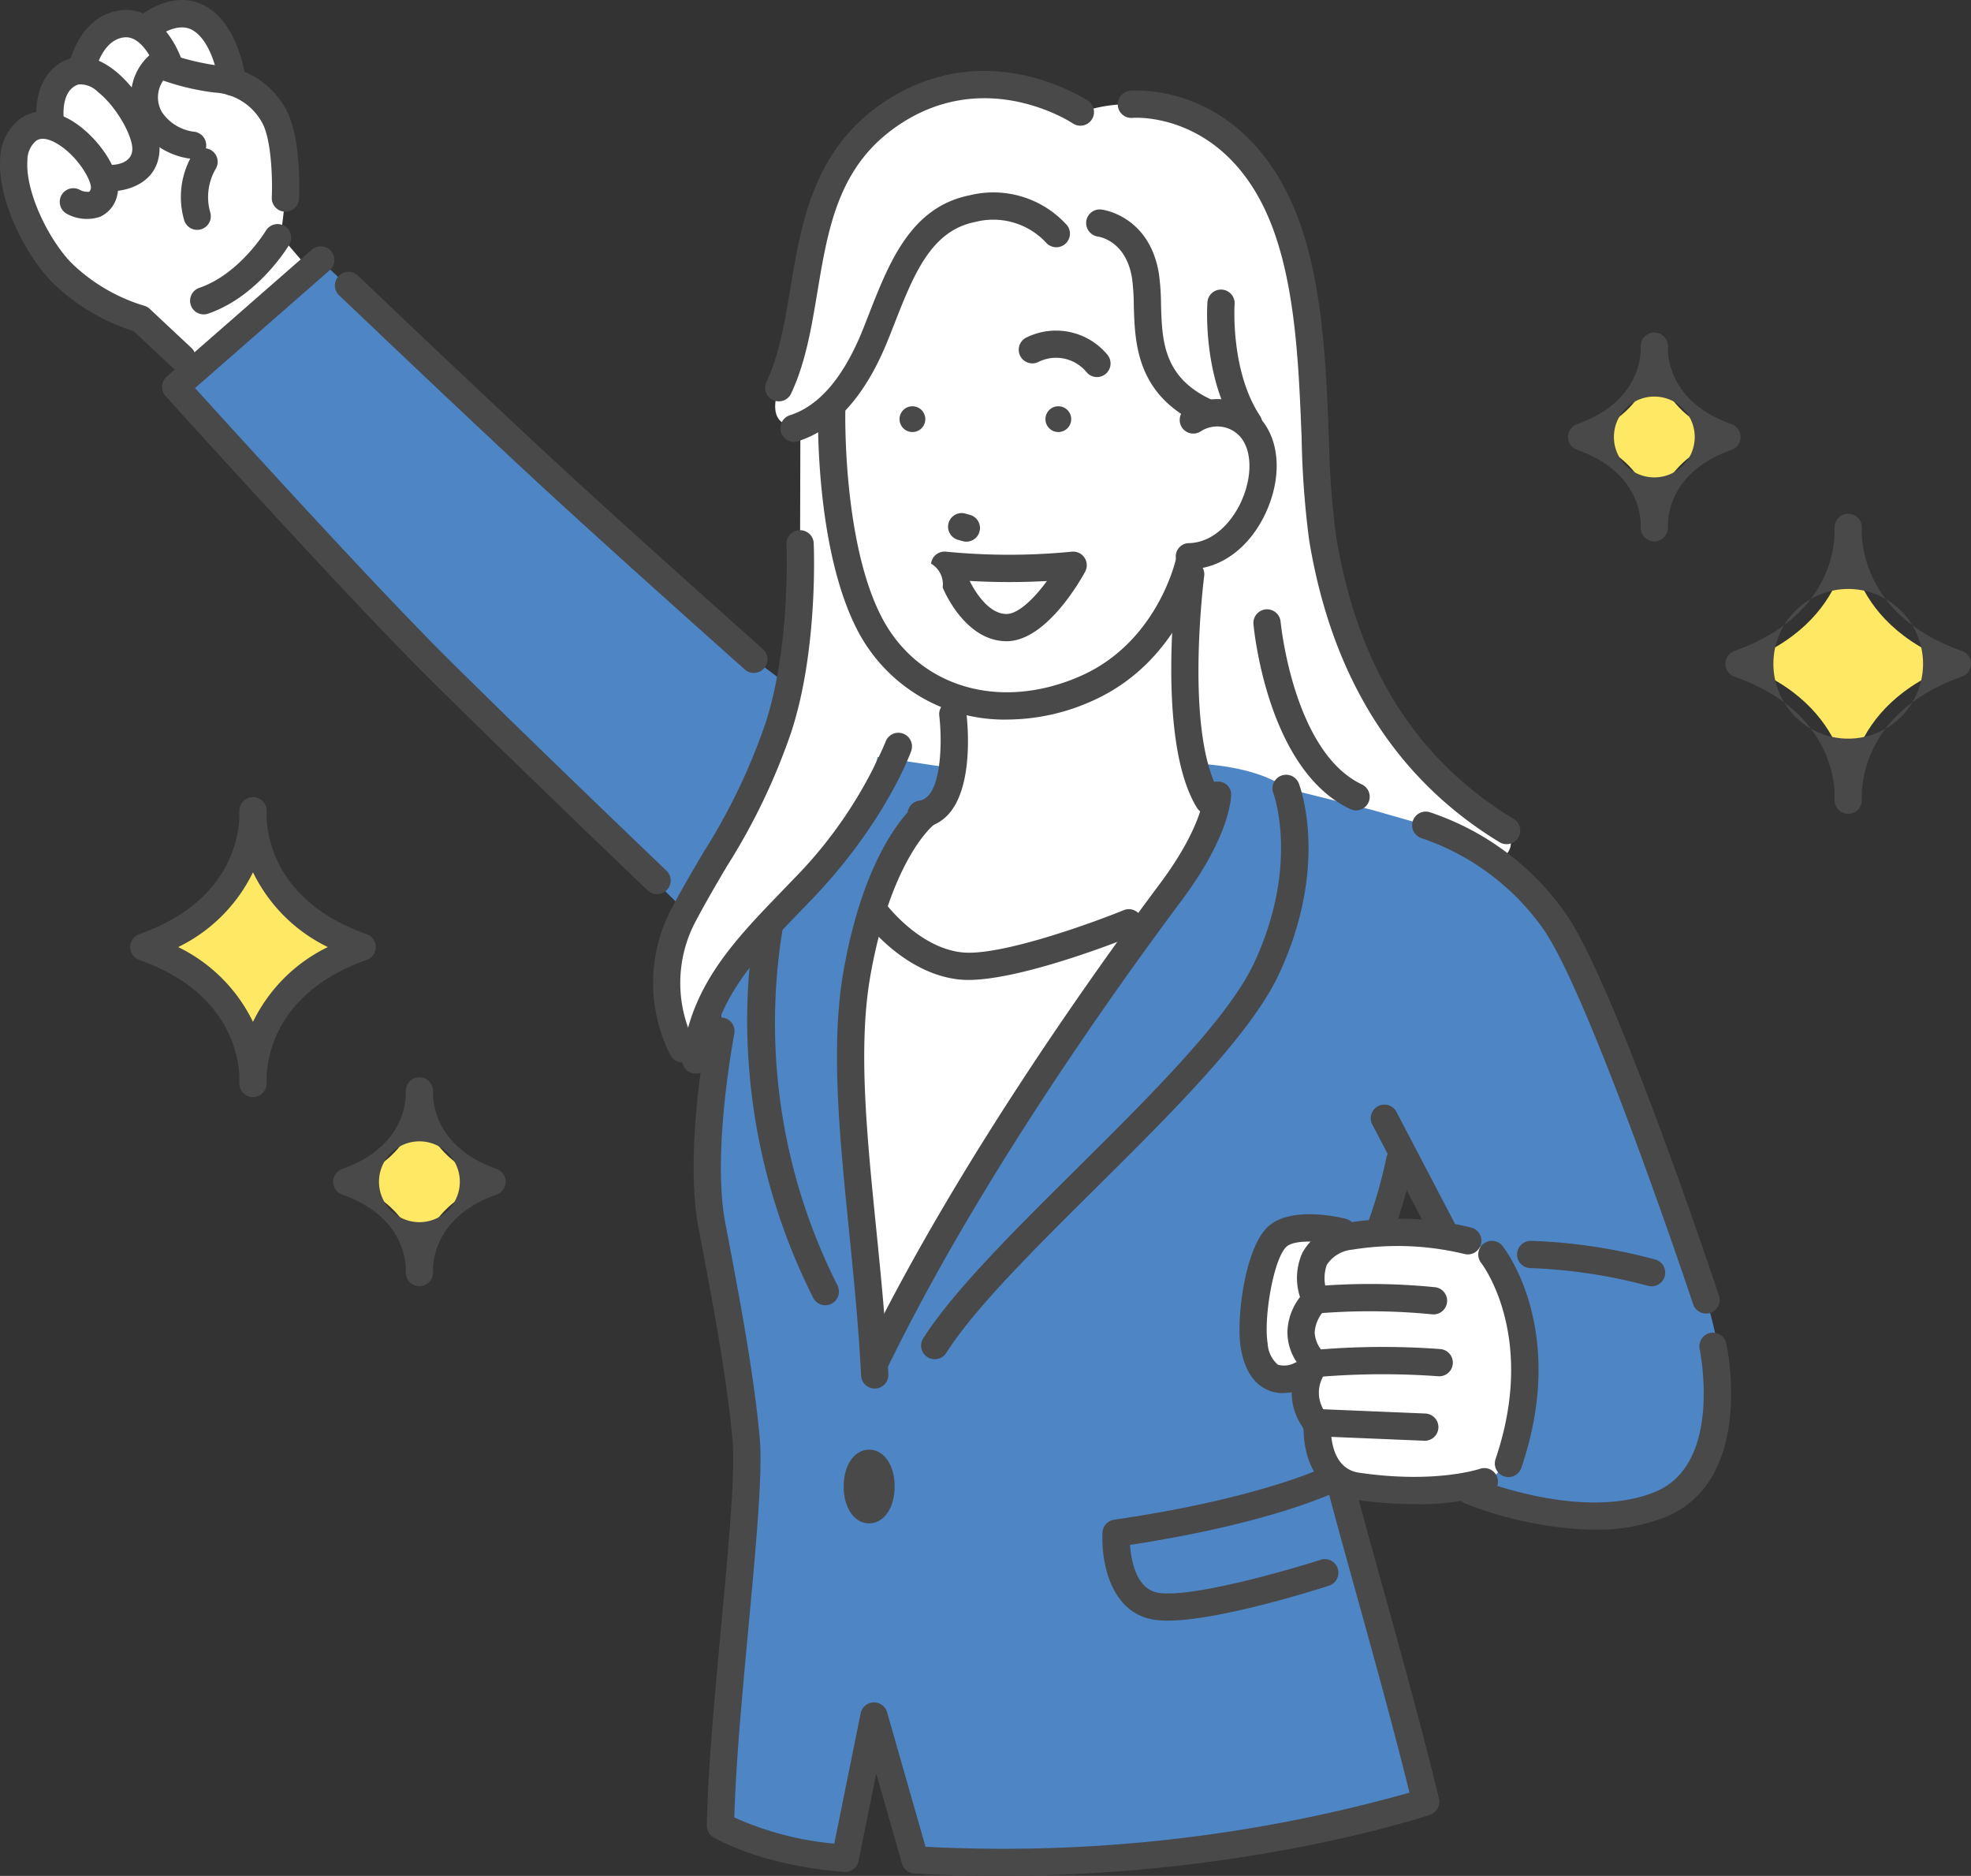 <svg xmlns="http://www.w3.org/2000/svg" xmlns:xlink="http://www.w3.org/1999/xlink" width="200" height="190.31" viewBox="0 0 200 190.31">
  <rect x="0" y="0" width="200" height="190.31" fill="#333333" stroke="none"/>
  <defs>
    <clipPath id="clip-sell_avatar_icon4">
      <rect width="200" height="190.31"/>
    </clipPath>
  </defs>
  <g id="sell_avatar_icon4" clip-path="url(#clip-sell_avatar_icon4)">
    <g id="グループ_12" data-name="グループ 12" transform="translate(-1627.806 -0.002)">
      <g id="グループ_11" data-name="グループ 11" transform="translate(1627.806 0.002)">
        <g id="グループ_13" data-name="グループ 13" transform="translate(0 0)">
          <path id="パス_59" data-name="パス 59" d="M1662.717,53.526l-5.439-5.26a19.279,19.279,0,0,1-10.131-7.513c-3.738-5.787-3.976-12.263.943-12.136,0,0-1.405-4.766,3.293-5.545,0,0,1.136-6.519,6.45-4.033,0,0,6.834-6.3,8.762,5.2,0,0,5.849.062,5.386,11.769l-.462,3.876,2.849,3.323Z" transform="translate(-1643.024 -15.915)" fill="#fff"/>
          <path id="パス_60" data-name="パス 60" d="M2504.729,111.235a14.707,14.707,0,0,1,5.171-.822c2.51.157,12.19.415,16.052,13.393s1.7,23.54,3.314,30.616,3.955,20.876,18.668,29.672c0,0,1.654,2.107-1.494,3.377s-32.263,1.693-32.263,1.693-10.337,14.8-15.448,23.141-14.717,25.4-14.717,25.4-8.948-44.535,4.948-55.274l-5.058-1.379a47.4,47.4,0,0,1-7.97,9.6c-4.393,3.773-9.679,9.091-10.271,16.724l-1.781-2.055s-3.534-5.57,1.781-14.927,11.274-17.98,10.583-35.392l.031-11.957s-3.716.66-2.19-3.872,3.651-21.969,9.818-26.7a18.663,18.663,0,0,1,20.828-1.243" transform="translate(-2395.059 -99.838)" fill="#fff"/>
          <path id="パス_61" data-name="パス 61" d="M3200.755,1537.532s12.473-1.6,15.619,1.48,5.862,17.894.864,23.324c0,0-11.864,1.733-16.483.188s-4.232-10.374-4.232-10.374-4.151.534-5.077-3.433.663-14.95,9.309-11.186" transform="translate(-3064.503 -1412.208)" fill="#fff"/>
          <path id="パス_62" data-name="パス 62" d="M1910.721,368.9l-4.374-3.28-44.086-40.539-14.593,12.9,25.739,27.635,26.608,26.156s8.175-10.8,10.706-22.876" transform="translate(-1829.849 -298.735)" fill="#4d85c5"/>
          <path id="パス_63" data-name="パス 63" d="M2515.047,968.788l-.076,6.553s-2.325,12.248-.922,19.749,3.91,19.5,3.5,25.792-2.631,35.081-2.631,35.081,6.412,3.287,12.656,3.319l3.074-13.889,4.018,14.048s25.368,2.022,51.815-5.889l-8.744-32.669a14.043,14.043,0,0,1-2.84-11.213s-4.98,3.561-5.9-3.044,1.537-13.612,9.063-10.877l3.762-.241,2.681-7.069,3.35,7.641s2.794-.822,5.948,2.865,5.151,20.583-2.837,23.041c0,0,14.082,5.223,21.02.461s4.162-16.232,2.944-19.816-10.164-29.5-14.222-36.562-14.222-11.594-14.222-11.594l-5.473-1.562-8.7-2.173s-2.138-2.006-8.411-2.476l1.407,3.523a35.2,35.2,0,0,1-5.53,9.831c-3.993,5.069-21.09,31.507-29.285,47.32,0,0-2.673-26.456-2.285-34.43s4.2-18.2,7.5-21.16c0,0,2.9-.491,3.848-4.5l-8.693-1.3s-1.1,5.981-15.816,21.237" transform="translate(-2441.808 -870.754)" fill="#4d85c5"/>
          <path id="パス_179" data-name="パス 179" d="M2939.293,509.628a1.307,1.307,0,1,0-1.089,1.495,1.307,1.307,0,0,0,1.089-1.495" transform="translate(-2830.612 -467.309)" fill="#494949"/>
          <path id="パス_180" data-name="パス 180" d="M2756.618,509.628a1.307,1.307,0,1,0-1.088,1.495,1.306,1.306,0,0,0,1.088-1.495" transform="translate(-2662.742 -467.309)" fill="#494949"/>
          <path id="パス_181" data-name="パス 181" d="M2801.03,699.543c-4.232,0-6.39-5.227-6.48-5.449a2.429,2.429,0,0,0-1.18-2.421,1.384,1.384,0,0,1,1.534-1.212,65.325,65.325,0,0,0,12.739,0,1.382,1.382,0,0,1,1.362,2.031c-.389.722-3.919,7.053-7.975,7.053m-3.743-6.117c.469.939,1.858,3.352,3.743,3.352,1.208,0,2.813-1.591,4.1-3.343a69.975,69.975,0,0,1-7.844-.009" transform="translate(-2698.895 -634.493)" fill="#494949"/>
          <path id="パス_182" data-name="パス 182" d="M1830.021,1028.587c-11.859,4.2-11.077,13.837-11.077,13.837s.781-9.637-11.078-13.837c11.859-4.2,11.078-13.838,11.078-13.838s-.782,9.638,11.077,13.838" transform="translate(-1793.273 -932.506)" fill="#ffe964"/>
          <path id="パス_183" data-name="パス 183" d="M1803.269,1028.131a1.383,1.383,0,0,1-1.378-1.271,8.129,8.129,0,0,1-.006-.91c-.135-2.544-1.411-8.639-10.155-11.736a1.383,1.383,0,0,1,0-2.607c8.744-3.1,10.02-9.191,10.155-11.736a8.127,8.127,0,0,1,.006-.909,1.383,1.383,0,0,1,2.756,0,8.1,8.1,0,0,1,.006.909c.135,2.545,1.41,8.64,10.154,11.736a1.382,1.382,0,0,1,0,2.607c-8.744,3.1-10.02,9.192-10.154,11.736a8.093,8.093,0,0,1-.006.91,1.383,1.383,0,0,1-1.378,1.271m-7.592-15.22a16.413,16.413,0,0,1,7.592,7.589,16.411,16.411,0,0,1,7.592-7.589,16.409,16.409,0,0,1-7.592-7.588,16.411,16.411,0,0,1-7.592,7.588" transform="translate(-1777.598 -916.831)" fill="#494949"/>
          <path id="パス_184" data-name="パス 184" d="M2076.682,1374.819c-7.892,2.8-7.372,9.208-7.372,9.208s.52-6.413-7.372-9.208c7.892-2.8,7.372-9.209,7.372-9.209s-.52,6.414,7.372,9.209" transform="translate(-2026.753 -1254.931)" fill="#ffe964"/>
          <path id="パス_185" data-name="パス 185" d="M2053.634,1369.734a1.382,1.382,0,0,1-1.378-1.271,5.711,5.711,0,0,1-.006-.639c-.091-1.611-.916-5.418-6.45-7.378a1.383,1.383,0,0,1,0-2.606c5.534-1.96,6.359-5.768,6.45-7.378a5.575,5.575,0,0,1,.006-.639,1.382,1.382,0,0,1,2.756,0,5.708,5.708,0,0,1,.006.639c.091,1.611.917,5.419,6.45,7.378a1.383,1.383,0,0,1,0,2.606c-5.533,1.959-6.359,5.767-6.45,7.378a5.711,5.711,0,0,1-.006.639,1.382,1.382,0,0,1-1.378,1.271m-4.1-10.591a4.1,4.1,0,0,0,8.2,0,4.1,4.1,0,0,0-8.2,0" transform="translate(-2011.076 -1239.254)" fill="#494949"/>
          <path id="パス_186" data-name="パス 186" d="M3827.239,674.061c-11.859,4.2-11.077,13.837-11.077,13.837s.781-9.637-11.077-13.837c11.859-4.2,11.077-13.838,11.077-13.838s-.782,9.637,11.077,13.838" transform="translate(-3628.621 -606.714)" fill="#ffe964"/>
          <path id="パス_187" data-name="パス 187" d="M3800.486,673.6a1.383,1.383,0,0,1-1.378-1.271,8.309,8.309,0,0,1-.006-.91c-.135-2.544-1.411-8.639-10.155-11.736a1.382,1.382,0,0,1,0-2.607c8.744-3.1,10.02-9.192,10.155-11.736a8.307,8.307,0,0,1,.006-.909,1.383,1.383,0,0,1,2.756,0,8.382,8.382,0,0,1,.006.909c.134,2.544,1.41,8.64,10.154,11.736a1.383,1.383,0,0,1,0,2.607c-8.744,3.1-10.02,9.191-10.154,11.736a8.383,8.383,0,0,1-.006.91,1.384,1.384,0,0,1-1.378,1.271m-7.592-15.219a7.592,7.592,0,0,0,15.185,0,7.592,7.592,0,0,0-15.185,0" transform="translate(-3612.945 -591.038)" fill="#494949"/>
          <path id="パス_188" data-name="パス 188" d="M3622.793,442.574c-7.892,2.8-7.372,9.209-7.372,9.209s.52-6.414-7.372-9.209c7.892-2.795,7.372-9.209,7.372-9.209s-.52,6.414,7.372,9.209" transform="translate(-3447.555 -398.242)" fill="#ffe964"/>
          <path id="パス_189" data-name="パス 189" d="M3599.748,437.491h0a1.382,1.382,0,0,1-1.378-1.271,5.776,5.776,0,0,1-.006-.639c-.091-1.611-.916-5.419-6.45-7.379a1.383,1.383,0,0,1,0-2.607c5.533-1.959,6.359-5.767,6.45-7.378a5.777,5.777,0,0,1,.006-.639,1.382,1.382,0,0,1,2.756,0,5.708,5.708,0,0,1,.006.639c.091,1.611.916,5.419,6.45,7.378a1.383,1.383,0,0,1,0,2.607c-5.534,1.959-6.359,5.768-6.45,7.379a5.708,5.708,0,0,1-.006.639,1.383,1.383,0,0,1-1.378,1.271m-4.1-10.592a4.1,4.1,0,0,0,8.2,0,4.1,4.1,0,0,0-8.2,0" transform="translate(-3431.882 -382.567)" fill="#494949"/>
          <path id="パス_190" data-name="パス 190" d="M2816.165,645.014a1.394,1.394,0,0,1-.375-.052l-.515-.145a1.383,1.383,0,0,1,.75-2.661l.515.145a1.383,1.383,0,0,1-.374,2.714" transform="translate(-2718.107 -590.063)" fill="#494949"/>
          <path id="パス_191" data-name="パス 191" d="M2910.865,418.615a1.379,1.379,0,0,1-1.047-.479,4,4,0,0,0-4.9-1.05,1.383,1.383,0,0,1-1.291-2.445,6.786,6.786,0,0,1,8.278,1.688,1.382,1.382,0,0,1-1.045,2.286" transform="translate(-2799.552 -380.363)" fill="#494949"/>
          <path id="パス_192" data-name="パス 192" d="M2606.154,266.647a1.383,1.383,0,0,1-.415-2.7c3.005-.946,5.52-3.927,7.474-8.859q.248-.628.49-1.249c2.115-5.413,4.3-11.009,10.286-12.208a10.047,10.047,0,0,1,9.894,3.063,1.383,1.383,0,0,1-2.173,1.71,7.333,7.333,0,0,0-7.177-2.062c-4.5.9-6.241,5.352-8.254,10.5-.164.418-.328.839-.5,1.261-2.275,5.745-5.376,9.27-9.215,10.478a1.378,1.378,0,0,1-.415.064" transform="translate(-2525.591 -221.82)" fill="#494949"/>
          <path id="パス_193" data-name="パス 193" d="M3101.235,516.881a1.313,1.313,0,0,1-1.382-1.261,1.346,1.346,0,0,1,1.345-1.377c2.545-.069,4.421-2.25,5.328-4.287,1.113-2.5,1.067-5.1-.115-6.486a3.1,3.1,0,0,0-4.061-.543,1.381,1.381,0,0,1-1.479-2.332,5.815,5.815,0,0,1,7.644,1.09c1.887,2.213,2.1,5.825.538,9.331-1.594,3.582-4.575,5.864-7.779,5.864Z" transform="translate(-2980.547 -459.141)" fill="#494949"/>
          <path id="パス_194" data-name="パス 194" d="M2999.738,284.038a1.377,1.377,0,0,1-.583-.13c-6.408-2.989-6.551-8.249-6.655-12.089a21.37,21.37,0,0,0-.185-2.749c-.606-3.66-3.168-4.142-3.459-4.184a1.391,1.391,0,0,1-1.177-1.553,1.374,1.374,0,0,1,1.528-1.19c.2.024,4.873.658,5.836,6.476a23.253,23.253,0,0,1,.22,3.126c.1,3.634.2,7.391,5.059,9.658a1.383,1.383,0,0,1-.585,2.636" transform="translate(-2877.453 -240.887)" fill="#494949"/>
          <path id="パス_195" data-name="パス 195" d="M3143.287,377.437a1.381,1.381,0,0,1-1.155-.621c-3.534-5.349-3.047-12.733-3.025-13.045a1.382,1.382,0,0,1,2.758.2c-.007.1-.426,6.782,2.574,11.323a1.383,1.383,0,0,1-1.152,2.144" transform="translate(-3016.588 -333.111)" fill="#494949"/>
          <path id="パス_196" data-name="パス 196" d="M2587.168,122.318a1.383,1.383,0,0,1-1.248-1.974c1.3-2.759,1.851-6.046,2.431-9.525,1.131-6.786,2.411-14.479,10.077-19.239,10.122-6.284,19.749,0,20.155.267a1.383,1.383,0,0,1-1.533,2.3c-.346-.229-8.58-5.549-17.163-.219-6.6,4.1-7.673,10.533-8.808,17.345-.585,3.513-1.19,7.146-2.659,10.253a1.383,1.383,0,0,1-1.251.792" transform="translate(-2508.145 -81.6)" fill="#494949"/>
          <path id="パス_197" data-name="パス 197" d="M2671.183,528.273a16.792,16.792,0,0,1-15.315-9.208c-4.217-8.3-3.932-21.617-3.918-22.175a1.487,1.487,0,0,1,1.382-1.464h.035c.763.486,1.366.77,1.347,1.533,0,.129-.279,13.123,3.619,20.794,3.658,7.2,11.971,9.734,20.218,6.118,7.867-3.447,9.7-11.836,9.722-11.921a1.383,1.383,0,0,1,2.706.576c-.084.4-2.161,9.892-11.319,13.905a21.143,21.143,0,0,1-8.477,1.84" transform="translate(-2568.938 -455.274)" fill="#494949"/>
          <path id="パス_198" data-name="パス 198" d="M2765.448,889.481a1.382,1.382,0,0,1-.18-2.753c2.276-.3,2.336-6.051,2.014-8.627a1.383,1.383,0,0,1,2.744-.343c.14,1.121,1.207,10.969-4.395,11.711a1.344,1.344,0,0,1-.183.012" transform="translate(-2671.976 -805.506)" fill="#494949"/>
          <path id="パス_199" data-name="パス 199" d="M3098.025,727.447a1.382,1.382,0,0,1-1.179-.658c-4.175-6.786-2.087-23.168-2-23.862a1.382,1.382,0,1,1,2.741.359c-.021.16-2.053,16.1,1.609,22.054a1.383,1.383,0,0,1-1.176,2.107" transform="translate(-2975.397 -644.851)" fill="#494949"/>
          <path id="パス_200" data-name="パス 200" d="M2483.232,952.3a1.42,1.42,0,0,1-.15-.008,1.382,1.382,0,0,1-1.227-1.522c.786-7.308,5.28-11.967,10.039-16.9q.59-.613,1.188-1.236a44.743,44.743,0,0,0,9.39-13.957,1.382,1.382,0,1,1,2.6.933c-.105.293-2.659,7.264-9.993,14.935q-.6.629-1.2,1.244c-4.612,4.781-8.6,8.911-9.28,15.276a1.383,1.383,0,0,1-1.373,1.235" transform="translate(-2412.629 -843.378)" fill="#494949"/>
          <path id="パス_201" data-name="パス 201" d="M2448.138,717.583a1.378,1.378,0,0,1-1.2-.7,16.135,16.135,0,0,1-.019-14.67c1.153-2.194,2.279-4.1,3.367-5.947a61.655,61.655,0,0,0,6.267-13.036c2.576-7.831,2.153-18.087,2.148-18.189a1.382,1.382,0,1,1,2.762-.123c.02.44.448,10.87-2.284,19.177a63.953,63.953,0,0,1-6.512,13.577c-1.072,1.816-2.179,3.693-3.3,5.828a13.328,13.328,0,0,0-.016,12.035,1.384,1.384,0,0,1-1.209,2.054" transform="translate(-2378.895 -609.81)" fill="#494949"/>
          <path id="パス_202" data-name="パス 202" d="M2679.53,1061.672a1.383,1.383,0,0,1-1.38-1.312c-.258-5.036-.754-9.985-1.235-14.771-.967-9.642-1.881-18.749-.546-26.3,2.308-13.049,7.269-16.85,7.479-17.005a1.382,1.382,0,0,1,1.656,2.214c-.1.077-4.339,3.552-6.412,15.273-1.269,7.173-.374,16.1.574,25.541.483,4.819.983,9.8,1.245,14.905a1.382,1.382,0,0,1-1.31,1.451l-.072,0" transform="translate(-2590.77 -920.803)" fill="#494949"/>
          <path id="パス_203" data-name="パス 203" d="M2708.293,1038.6a1.383,1.383,0,0,1-1.242-1.987c9.117-18.751,22.789-38.041,30.126-47.87,4.311-5.775,4.441-8.994,4.441-9.025a1.314,1.314,0,0,1,1.383-1.3h0a1.312,1.312,0,0,1,1.378,1.3c0,.418-.152,4.231-4.991,10.713-7.28,9.75-20.838,28.857-29.855,47.4a1.364,1.364,0,0,1-1.245.758" transform="translate(-2619.453 -899.128)" fill="#494949"/>
          <path id="パス_204" data-name="パス 204" d="M2717.715,1133.633a8.858,8.858,0,0,1-.949-.047c-5.561-.6-9.419-5.729-9.581-5.947a1.383,1.383,0,0,1,2.221-1.648c.058.079,3.331,4.378,7.657,4.846,3.84.417,13.164-2.955,16.434-4.288a1.383,1.383,0,0,1,1.044,2.561c-.479.195-11.166,4.523-16.827,4.523" transform="translate(-2619.454 -1034.219)" fill="#494949"/>
          <path id="パス_205" data-name="パス 205" d="M2686.667,1822.033c-1.5,0-2.587-1.573-2.587-3.741s1.088-3.741,2.587-3.741,2.587,1.573,2.587,3.741-1.088,3.741-2.587,3.741" transform="translate(-2598.472 -1667.486)" fill="#494949"/>
          <path id="パス_206" data-name="パス 206" d="M2571.195,1181.407a1.383,1.383,0,0,1-1.236-.761c-9.878-19.617-5.958-37.326-5.786-38.071a1.382,1.382,0,0,1,2.694.621,59.016,59.016,0,0,0,5.562,36.205,1.383,1.383,0,0,1-1.233,2" transform="translate(-2487.446 -1048.988)" fill="#494949"/>
          <path id="パス_207" data-name="パス 207" d="M2782.443,1029.142a1.383,1.383,0,0,1-1.165-2.125c3.048-4.78,9.106-10.79,15.52-17.153,7.593-7.532,15.444-15.321,18.065-20.951,4.612-9.905,1.972-17.111,1.945-17.182a1.383,1.383,0,0,1,2.58-1c.13.334,3.121,8.31-2.018,19.346-2.83,6.078-10.859,14.044-18.624,21.747-6.3,6.251-12.254,12.156-15.135,16.676a1.382,1.382,0,0,1-1.167.64" transform="translate(-2687.593 -891.249)" fill="#494949"/>
          <path id="パス_208" data-name="パス 208" d="M3339.678,1444.818a1.383,1.383,0,0,1-1.3-1.84,49.957,49.957,0,0,0,1.965-6.854,1.382,1.382,0,1,1,2.722.483,51.838,51.838,0,0,1-2.077,7.284,1.384,1.384,0,0,1-1.3.926" transform="translate(-3199.664 -1318.681)" fill="#494949"/>
          <path id="パス_209" data-name="パス 209" d="M2527.359,1360.492c-2.817,0-5.717-.076-8.7-.245a1.382,1.382,0,0,1-1.25-1l-2.614-9.138-1.794,8.873a1.389,1.389,0,0,1-1.459,1.1c-8.452-.635-13.079-3.4-13.271-3.516a1.381,1.381,0,0,1-.664-1.206c.1-5.646.8-13.135,1.469-20.379.734-7.91,1.427-15.381,1.145-18.609-.563-6.423-2.1-14.487-3.46-21.6-1.485-7.782.824-19.767.923-20.274a1.383,1.383,0,0,1,2.714.531c-.023.119-2.305,11.97-.92,19.225,1.37,7.179,2.923,15.315,3.5,21.879.3,3.475-.367,10.719-1.146,19.105-.634,6.831-1.288,13.882-1.438,19.322a31.339,31.339,0,0,0,10.145,2.656l2.673-13.219a1.383,1.383,0,0,1,2.684-.106l3.9,13.644a152.01,152.01,0,0,0,49.107-5.49c-1.6-6.5-3.653-13.892-5.477-20.465-1.068-3.849-2.077-7.485-2.81-10.284a1.382,1.382,0,0,1,2.675-.7c.728,2.779,1.734,6.405,2.8,10.245,1.948,7.02,4.157,14.978,5.806,21.809a1.383,1.383,0,0,1-.894,1.632c-.2.069-18.359,6.206-43.647,6.206" transform="translate(-2425.882 -1170.181)" fill="#494949"/>
          <path id="パス_210" data-name="パス 210" d="M3014.6,1850.955a8.822,8.822,0,0,1-1.369-.094c-4.443-.7-5.384-5.891-5.24-8.845a1.382,1.382,0,0,1,1.183-1.3c12.86-1.864,19.553-4.535,21.3-5.309a1.383,1.383,0,1,1,1.122,2.527c-2.266,1.005-8.742,3.49-20.811,5.337.12,1.632.651,4.507,2.881,4.86,3.341.53,13.014-2.24,16.458-3.351a1.382,1.382,0,1,1,.849,2.631c-1.214.392-11.143,3.544-16.369,3.544" transform="translate(-2896.12 -1686.541)" fill="#494949"/>
          <path id="パス_211" data-name="パス 211" d="M3207.5,782.751a1.376,1.376,0,0,1-.589-.133c-8.4-3.964-9.771-18.189-9.825-18.792a1.383,1.383,0,0,1,2.754-.249c.012.132,1.288,13.253,8.252,16.541a1.383,1.383,0,0,1-.592,2.633" transform="translate(-3069.898 -700.537)" fill="#494949"/>
          <path id="パス_212" data-name="パス 212" d="M3067.112,189.676a1.375,1.375,0,0,1-.716-.2c-10.52-6.392-17.018-16.7-19.314-30.629a90.758,90.758,0,0,1-.762-10.3c-.323-8.208-.688-17.51-4.13-24.059-4.792-9.117-12.906-8.5-12.988-8.495a1.383,1.383,0,1,1-.246-2.754c.406-.036,10.04-.769,15.681,9.963,3.733,7.1,4.112,16.736,4.445,25.236a89.2,89.2,0,0,0,.727,9.962c2.189,13.285,8.084,22.677,18.021,28.715a1.382,1.382,0,0,1-.719,2.564" transform="translate(-2914.239 -104.037)" fill="#494949"/>
          <path id="パス_219" data-name="パス 219" d="M1855.436,193.811a1.383,1.383,0,0,1-1.3-.916,8.421,8.421,0,0,1,.821-6.714,1.382,1.382,0,0,1,2.352,1.454,5.675,5.675,0,0,0-.57,4.326,1.384,1.384,0,0,1-1.3,1.85" transform="translate(-1835.428 -170.492)" fill="#494949"/>
          <path id="パス_220" data-name="パス 220" d="M1806.972,80.287h-.068a1.383,1.383,0,0,1-1.313-1.448c.063-1.3.044-5.119-.783-7.18a5.869,5.869,0,0,0-5.051-3.462,24.821,24.821,0,0,1-5.184-1.212,3,3,0,0,0-.137,3.189,4.611,4.611,0,0,0,3.215,1.995,1.389,1.389,0,0,1,1.286,1.466,1.375,1.375,0,0,1-1.444,1.294,7.406,7.406,0,0,1-5.328-3.178,5.2,5.2,0,0,1-.772-4.142,5.633,5.633,0,0,1,2.037-3.408,1.384,1.384,0,0,1,1.178-.122,27.021,27.021,0,0,0,5.3,1.356,8.531,8.531,0,0,1,7.468,5.194c1.223,3.047.989,8.13.979,8.344a1.382,1.382,0,0,1-1.38,1.315" transform="translate(-1778.013 -58.812)" fill="#494949"/>
          <path id="パス_221" data-name="パス 221" d="M1867.2,289.2a1.383,1.383,0,0,1-.448-2.691c4.1-1.4,6.75-5.787,6.777-5.831a1.383,1.383,0,0,1,2.378,1.41c-.128.215-3.183,5.3-8.26,7.038a1.389,1.389,0,0,1-.448.075" transform="translate(-1846.53 -257.306)" fill="#494949"/>
          <path id="パス_222" data-name="パス 222" d="M1646.281,166.074a1.376,1.376,0,0,1-.945-.374l-3.982-3.731a20.681,20.681,0,0,1-8.284-4.978c-2.757-2.828-5.545-8.43-5.242-12.547a5.254,5.254,0,0,1,1.937-3.949c1.533-1.168,3.6-1.035,5.683.366,2.5,1.685,4.857,5.123,4.244,7.362a3.077,3.077,0,0,1-1.759,2.163,4.23,4.23,0,0,1-3.372-.327,1.383,1.383,0,0,1,1.333-2.423,1.617,1.617,0,0,0,.963.2.647.647,0,0,0,.169-.347c.136-.584-1.128-3.051-3.222-4.405-.71-.459-1.7-.9-2.361-.394a2.568,2.568,0,0,0-.855,1.953c-.235,3.2,2.164,8.055,4.464,10.415a18.091,18.091,0,0,0,7.36,4.336,1.391,1.391,0,0,1,.593.328l4.223,3.957a1.382,1.382,0,0,1-.946,2.391" transform="translate(-1627.806 -128.383)" fill="#494949"/>
          <path id="パス_223" data-name="パス 223" d="M1680.744,84.783h-.026a1.338,1.338,0,1,1,.007-2.675h.008c.34,0,2.084-.081,2.177-1.52.084-1.309-1.544-4.34-3.494-5.885a2.529,2.529,0,0,0-1.937-.763c-1.882.569-1.524,3.447-1.52,3.477a1.383,1.383,0,0,1-2.741.363c-.24-1.808.175-5.491,3.459-6.484.951-.291,2.5-.308,4.456,1.244,2.279,1.807,4.7,5.578,4.535,8.18-.21,3.26-3.3,4.062-4.926,4.062" transform="translate(-1669.486 -65.378)" fill="#494949"/>
          <path id="パス_224" data-name="パス 224" d="M1715.267,19.686a1.384,1.384,0,0,1-1.355-1.665c.042-.2,1.078-4.96,5.228-5.471,3.418-.428,5.531,3.015,6.239,5.112a1.382,1.382,0,1,1-2.62.885c-.011-.032-1.267-3.517-3.281-3.253-2.172.267-2.853,3.26-2.859,3.29a1.383,1.383,0,0,1-1.352,1.1" transform="translate(-1706.906 -11.499)" fill="#494949"/>
          <path id="パス_225" data-name="パス 225" d="M1802.458,9.708a1.383,1.383,0,0,1-1.374-1.239c-.118-1.095-.8-4.192-2.528-5.332s-4.017.834-4.039.854a1.383,1.383,0,0,1-1.843-2.061c.157-.14,3.9-3.421,7.407-1.1,3.172,2.1,3.732,7.138,3.754,7.352A1.382,1.382,0,0,1,1802.6,9.7a1.336,1.336,0,0,1-.145.008" transform="translate(-1778.888 -0.002)" fill="#494949"/>
          <path id="パス_226" data-name="パス 226" d="M3481.641,1577.206a1.383,1.383,0,0,1-1.309-1.828c4.247-12.505-1.4-19.822-1.456-19.894a1.382,1.382,0,1,1,2.165-1.719c.273.344,6.636,8.584,1.909,22.5a1.383,1.383,0,0,1-1.309.938" transform="translate(-3328.576 -1427.356)" fill="#494949"/>
          <path id="パス_227" data-name="パス 227" d="M3252.507,1554.142a40.969,40.969,0,0,1-5.987-.455c-4.21-.622-5.238-4.733-5.212-7.233a6.09,6.09,0,0,1-.514-6.466,5.405,5.405,0,0,1-1.126-3.36,6.081,6.081,0,0,1,1.276-3.495,6.22,6.22,0,0,1,.254-4.517,6.022,6.022,0,0,1,4.5-3,31.143,31.143,0,0,1,12.653.48,1.383,1.383,0,0,1-.717,2.671,28.734,28.734,0,0,0-11.387-.441,3.456,3.456,0,0,0-2.584,1.54,4.079,4.079,0,0,0,.109,2.98,1.383,1.383,0,0,1-.308,1.584,3.667,3.667,0,0,0-1.033,2.264,3.1,3.1,0,0,0,1.068,2.21,1.382,1.382,0,0,1,.06,1.88,3.356,3.356,0,0,0,.23,4.374,1.384,1.384,0,0,1,.3.969c-.012.174-.272,4.364,2.837,4.824,7.756,1.146,12.258-.383,12.3-.4a1.383,1.383,0,0,1,.913,2.61,24.975,24.975,0,0,1-7.632.979" transform="translate(-3109.03 -1401.548)" fill="#494949"/>
          <path id="パス_228" data-name="パス 228" d="M3271.135,1610.34c-.046,0-.093,0-.14-.007a64.917,64.917,0,0,0-11.7-.088,1.383,1.383,0,0,1-.284-2.751,66.708,66.708,0,0,1,12.262.087,1.383,1.383,0,0,1-.137,2.758" transform="translate(-3125.665 -1476.994)" fill="#494949"/>
          <path id="パス_229" data-name="パス 229" d="M3259.156,1689.164a1.383,1.383,0,0,1-.146-2.757,79.3,79.3,0,0,1,12.8-.092,1.382,1.382,0,1,1-.2,2.758,78.113,78.113,0,0,0-12.313.083,1.45,1.45,0,0,1-.148.008" transform="translate(-3125.67 -1549.453)" fill="#494949"/>
          <path id="パス_230" data-name="パス 230" d="M3270.217,1766.831h-.059l-11.06-.461a1.382,1.382,0,0,1,.115-2.762l11.06.461a1.382,1.382,0,0,1-.057,2.764" transform="translate(-3125.669 -1620.669)" fill="#494949"/>
          <path id="パス_231" data-name="パス 231" d="M3184.08,1538.054a3.779,3.779,0,0,1-1.808-.444c-1.285-.688-2.113-2.082-2.46-4.145-.483-2.871.4-10.228,2.834-12.355,2.271-1.987,6.937-.958,7.849-.733a1.383,1.383,0,0,1-.665,2.684c-1.641-.4-4.481-.641-5.363.13-1.316,1.152-2.359,7.25-1.928,9.815a3.047,3.047,0,0,0,1.038,2.166,2.274,2.274,0,0,0,1.786-.222,1.383,1.383,0,0,1,1.132,2.523,5.935,5.935,0,0,1-2.414.581" transform="translate(-3053.909 -1396.726)" fill="#494949"/>
          <path id="パス_232" data-name="パス 232" d="M3351.306,1396.73a1.383,1.383,0,0,1-1.227-.743l-5.914-11.31a1.382,1.382,0,1,1,2.45-1.281l5.914,11.31a1.384,1.384,0,0,1-1.224,2.023" transform="translate(-3204.914 -1270.593)" fill="#494949"/>
          <path id="パス_233" data-name="パス 233" d="M1880.841,373.771a1.377,1.377,0,0,1-.955-.383c-.138-.131-13.9-13.278-22.4-21.736-8.524-8.476-26.336-28.216-26.515-28.414a1.383,1.383,0,0,1,.116-1.966l14.746-12.9a1.383,1.383,0,0,1,1.821,2.081l-13.688,11.978c3.8,4.194,18.125,19.961,25.47,27.264,8.488,8.439,22.227,21.566,22.365,21.7a1.382,1.382,0,0,1-.955,2.382" transform="translate(-1814.174 -283.062)" fill="#494949"/>
          <path id="パス_234" data-name="パス 234" d="M2089.613,380.94a1.376,1.376,0,0,1-.917-.349c-.142-.126-14.256-12.664-22.433-20.273s-18.631-17.588-18.736-17.687a1.382,1.382,0,0,1,1.909-2c.1.1,10.551,10.071,18.71,17.663s22.245,20.1,22.386,20.23a1.383,1.383,0,0,1-.919,2.416" transform="translate(-2013.116 -312.672)" fill="#494949"/>
          <path id="パス_235" data-name="パス 235" d="M3425.632,1066.836a1.384,1.384,0,0,1-1.312-.946c-.1-.312-10.475-31.338-15.218-38.08a24.871,24.871,0,0,0-12.282-9.181,1.382,1.382,0,1,1,.737-2.665,27.4,27.4,0,0,1,13.807,10.255c4.975,7.072,15.149,37.5,15.58,38.8a1.384,1.384,0,0,1-1.312,1.82" transform="translate(-3252.514 -933.577)" fill="#494949"/>
          <path id="パス_236" data-name="パス 236" d="M3541.25,1557.848a1.391,1.391,0,0,1-.346-.044,53.158,53.158,0,0,0-11.884-1.8,1.383,1.383,0,1,1,0-2.765,55.126,55.126,0,0,1,12.574,1.887,1.383,1.383,0,0,1-.344,2.722" transform="translate(-3373.66 -1427.353)" fill="#494949"/>
          <path id="パス_237" data-name="パス 237" d="M3465.086,1687.336a38.208,38.208,0,0,1-13.143-2.688,1.383,1.383,0,0,1,1.066-2.551c.107.045,10.864,4.458,18.293,1.381,6.9-2.857,4.5-14.419,4.477-14.535a1.383,1.383,0,0,1,2.7-.584c.123.567,2.905,13.934-6.122,17.673a19.037,19.037,0,0,1-7.274,1.3" transform="translate(-3303.321 -1532.141)" fill="#494949"/>
        </g>
      </g>
    </g>
  </g>
</svg>
